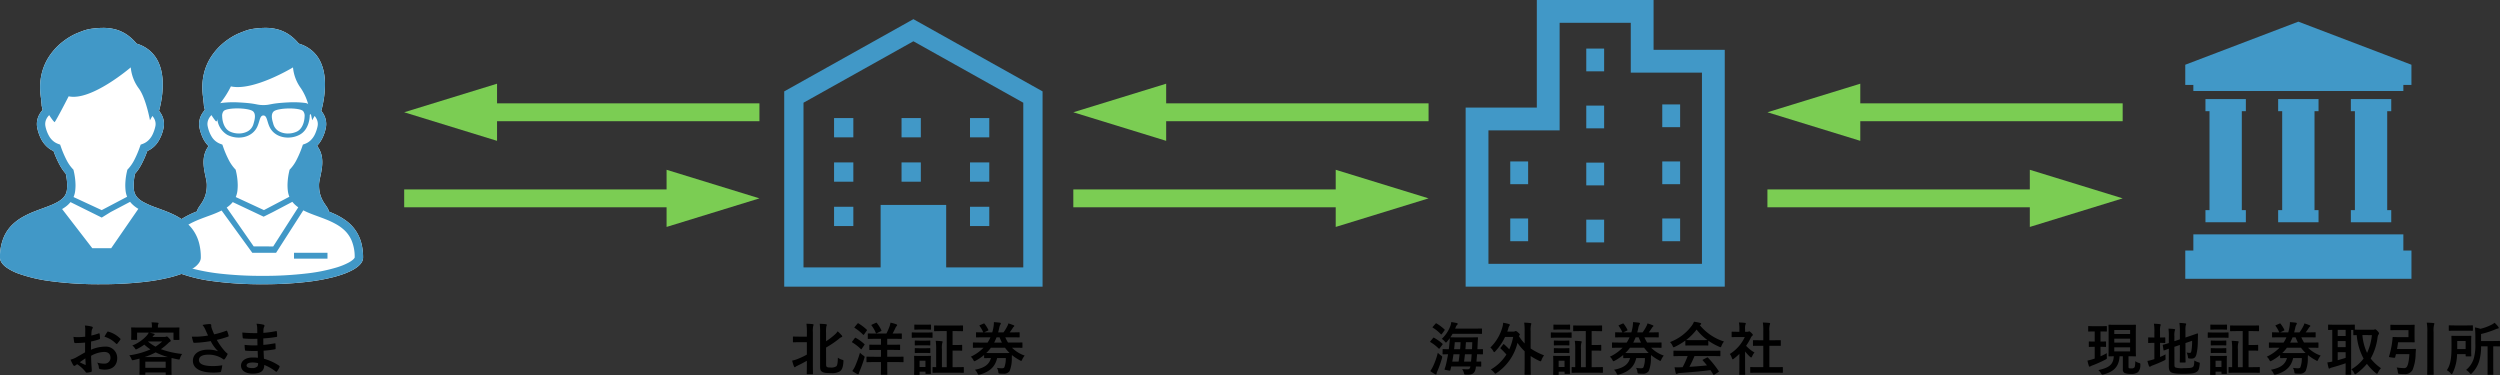 <svg xmlns="http://www.w3.org/2000/svg" width="700" height="105" viewBox="0 0 700 105">
  <rect x="0" y="0" width="700" height="105" fill="#333333" stroke="none"/>
  <g id="グループ化_24" data-name="グループ化 24" transform="translate(-1379.197 -1608.137)">
    <g id="グループ化_6" data-name="グループ化 6" transform="translate(1598.777 1613.499)">
      <g id="グループ化_5" data-name="グループ化 5">
        <path id="パス_38" data-name="パス 38" d="M1635.109,1613.5l-1.317.736-34.853,19.489v54.67h72.34v-54.67Zm30.771,69.5h-21.592v-17.487h-18.356v17.487h-21.594v-46.1l30.771-17.206,30.771,17.206Z" transform="translate(-1598.939 -1613.499)" fill="#4198c7"/>
        <rect id="長方形_4" data-name="長方形 4" width="5.399" height="5.399" transform="translate(13.958 40.115)" fill="#4198c7"/>
        <rect id="長方形_5" data-name="長方形 5" width="5.399" height="5.399" transform="translate(32.853 40.115)" fill="#4198c7"/>
        <rect id="長方形_6" data-name="長方形 6" width="5.399" height="5.399" transform="translate(52.021 40.115)" fill="#4198c7"/>
        <rect id="長方形_7" data-name="長方形 7" width="5.399" height="5.399" transform="translate(13.958 27.697)" fill="#4198c7"/>
        <rect id="長方形_8" data-name="長方形 8" width="5.399" height="5.399" transform="translate(32.853 27.697)" fill="#4198c7"/>
        <rect id="長方形_9" data-name="長方形 9" width="5.399" height="5.399" transform="translate(52.021 27.697)" fill="#4198c7"/>
        <rect id="長方形_10" data-name="長方形 10" width="5.399" height="5.399" transform="translate(13.958 52.533)" fill="#4198c7"/>
        <rect id="長方形_11" data-name="長方形 11" width="5.399" height="5.399" transform="translate(52.021 52.533)" fill="#4198c7"/>
      </g>
    </g>
    <g id="グループ化_7" data-name="グループ化 7" transform="translate(1789.576 1608.137)">
      <path id="パス_39" data-name="パス 39" d="M1842.5,1622.088v-13.951h-32.69v30.123h-19.929v50.134h72.549v-66.306Zm13.546,59.922h-59.781v-37.366h19.93v-30.123h19.921v13.952h19.93Z" transform="translate(-1789.879 -1608.137)" fill="#4198c7"/>
      <rect id="長方形_12" data-name="長方形 12" width="5.001" height="6.367" transform="translate(33.775 13.603)" fill="#4198c7"/>
      <rect id="長方形_13" data-name="長方形 13" width="5.001" height="6.367" transform="translate(33.775 29.57)" fill="#4198c7"/>
      <rect id="長方形_14" data-name="長方形 14" width="5.001" height="6.369" transform="translate(33.775 45.536)" fill="#4198c7"/>
      <rect id="長方形_15" data-name="長方形 15" width="5.001" height="6.368" transform="translate(33.775 61.503)" fill="#4198c7"/>
      <rect id="長方形_16" data-name="長方形 16" width="5.001" height="6.369" transform="translate(55.054 29.238)" fill="#4198c7"/>
      <rect id="長方形_17" data-name="長方形 17" width="5.001" height="6.367" transform="translate(55.054 45.206)" fill="#4198c7"/>
      <rect id="長方形_18" data-name="長方形 18" width="5.001" height="6.367" transform="translate(55.054 61.172)" fill="#4198c7"/>
      <rect id="長方形_19" data-name="長方形 19" width="5.002" height="6.367" transform="translate(12.494 45.206)" fill="#4198c7"/>
      <rect id="長方形_20" data-name="長方形 20" width="5.002" height="6.367" transform="translate(12.494 61.172)" fill="#4198c7"/>
    </g>
    <g id="グループ化_8" data-name="グループ化 8" transform="translate(1991.071 1614.2)">
      <path id="パス_40" data-name="パス 40" d="M2023.2,1614.2l-31.665,12.063v5.656h2.261v1.7H2052.6v-1.7h2.261v-5.656Z" transform="translate(-1991.534 -1614.2)" fill="#4198c7"/>
      <path id="パス_41" data-name="パス 41" d="M2052.6,1673.759H1993.8v4.526h-2.261v7.915h63.33v-7.915H2052.6Z" transform="translate(-1991.534 -1614.2)" fill="#4198c7"/>
      <path id="パス_42" data-name="パス 42" d="M2037.9,1666.974v3.393h11.309v-3.393h-1.132v-27.705h1.132v-3.393H2037.9v3.393h1.132v27.705Z" transform="translate(-1991.534 -1614.2)" fill="#4198c7"/>
      <path id="パス_43" data-name="パス 43" d="M2017.543,1666.974v3.393h11.309v-3.393h-1.129v-27.705h1.129v-3.393h-11.309v3.393h1.132v27.705Z" transform="translate(-1991.534 -1614.2)" fill="#4198c7"/>
      <path id="パス_44" data-name="パス 44" d="M1997.188,1666.974v3.393H2008.5v-3.393h-1.132v-27.705h1.132v-3.393h-11.309v3.393h1.132v27.705Z" transform="translate(-1991.534 -1614.2)" fill="#4198c7"/>
    </g>
    <g id="グループ化_9" data-name="グループ化 9" transform="translate(1398.941 1698.396)">
      <path id="パス_45" data-name="パス 45" d="M1403.022,1703.788c-.8.064-1.616.128-2.688.128-.272,0-.353-.1-.385-.336-.048-.3-.112-.833-.176-1.393a8.179,8.179,0,0,0,1.248.08c.673,0,1.362-.064,2.034-.128,0-.528.015-1.137.015-1.825a5.91,5.91,0,0,0-.111-1.3,9.059,9.059,0,0,1,1.9.288c.193.048.321.16.321.3a.58.58,0,0,1-.1.256,1.983,1.983,0,0,0-.225.624c-.048.416-.064.817-.08,1.329a15.688,15.688,0,0,0,2.049-.592c.145-.048.256-.017.272.144a8.047,8.047,0,0,1,.1,1.248c0,.16-.048.208-.208.256a16.144,16.144,0,0,1-2.289.608c-.015.769-.015,1.553-.032,2.322a10.09,10.09,0,0,1,3.937-.881,3.169,3.169,0,0,1,3.411,3.2c0,2.049-1.313,3.25-3.474,3.25a6.137,6.137,0,0,1-1.313-.145.429.429,0,0,1-.352-.48,2.8,2.8,0,0,0-.48-1.36,5.971,5.971,0,0,0,2,.288,1.589,1.589,0,0,0,1.73-1.649c0-1.04-.641-1.616-1.761-1.616a7.919,7.919,0,0,0-3.666,1.088c.017.672.032,1.217.065,1.921s.128,1.713.128,2.081c0,.224.032.464-.241.528a6.508,6.508,0,0,1-1.184.192c-.176.016-.241-.112-.384-.32a9.855,9.855,0,0,0-2.274-2.049,2.883,2.883,0,0,0-.511.352.4.4,0,0,1-.273.112.448.448,0,0,1-.352-.256c-.176-.288-.5-.96-.736-1.488a5.894,5.894,0,0,0,1.472-.561c.689-.384,1.441-.816,2.609-1.488Zm-1.488,5.506a16.283,16.283,0,0,0,1.5.72c.128.032.176.016.159-.128-.031-.416-.063-1.153-.095-1.68C1402.654,1708.51,1402.11,1708.878,1401.534,1709.294Zm7.652-8.4c.111-.177.159-.224.271-.193a7.608,7.608,0,0,1,3.394,1.953c.064.064.1.112.1.16a.411.411,0,0,1-.063.16c-.208.321-.624.817-.864,1.137-.049.064-.273.08-.321,0a7.39,7.39,0,0,0-3.249-1.969A9.7,9.7,0,0,1,1409.186,1700.891Z" transform="translate(-1398.941 -1698.122)"/>
      <path id="パス_46" data-name="パス 46" d="M1427.153,1699.578c1.489,0,2.017-.032,2.114-.032.16,0,.175.016.175.176,0,.1-.032.368-.032.768v.656c0,1.361.032,1.617.032,1.713,0,.161-.015.176-.175.176h-1.313c-.16,0-.177-.015-.177-.176v-1.873h-6.8c.448.08.9.209,1.3.321.144.047.224.1.224.192s-.08.16-.191.224a1.166,1.166,0,0,0-.3.32l-.128.16h3.394a1.014,1.014,0,0,0,.4-.064.687.687,0,0,1,.224-.064c.1,0,.24.064.64.5.384.432.449.544.449.7,0,.128-.048.208-.208.272a2.847,2.847,0,0,0-.561.465,16.746,16.746,0,0,1-1.969,1.616,24.423,24.423,0,0,0,5.954,1.345,3.867,3.867,0,0,0-.608,1.2c-.128.4-.128.4-.624.305q-.912-.168-1.729-.385c-.015.193-.032.545-.032,1.137v1.264c0,1.665.032,2.081.032,2.161,0,.16-.015.176-.175.176h-1.3c-.16,0-.176-.016-.176-.176v-.5h-5.7v.464c0,.176-.017.192-.177.192h-1.28c-.176,0-.193-.016-.193-.192,0-.08.033-.5.033-2.129v-1.088c0-.544-.016-.912-.016-1.136-.513.144-1.025.272-1.585.4-.5.113-.5.113-.672-.3a3.6,3.6,0,0,0-.608-1.009,22.509,22.509,0,0,0,5.922-1.665,15.293,15.293,0,0,1-1.712-1.328,15.1,15.1,0,0,1-1.953,1.184,1.326,1.326,0,0,1-.384.16c-.1,0-.145-.08-.257-.256a2.87,2.87,0,0,0-.768-.848,10.7,10.7,0,0,0,4.129-2.865,4.358,4.358,0,0,0,.481-.753h-3.266v1.873c0,.161-.016.176-.176.176h-1.312c-.16,0-.176-.015-.176-.176,0-.112.032-.352.032-1.713v-.528c0-.528-.032-.784-.032-.9,0-.16.016-.176.176-.176.095,0,.624.032,2.113.032h3.522v-.256a5,5,0,0,0-.113-1.2c.561.015,1.168.047,1.713.1.176.016.256.08.256.16a.757.757,0,0,1-.1.305,1.883,1.883,0,0,0-.08.656v.24Zm-.928,8.259a19.116,19.116,0,0,1-3.442-1.312,19.038,19.038,0,0,1-3.089,1.312Zm-6.338,3.01h5.7v-1.713h-5.7Zm.752-7.347a12.069,12.069,0,0,0,2.1,1.424,13.689,13.689,0,0,0,1.889-1.457h-3.953Z" transform="translate(-1398.941 -1698.122)"/>
      <path id="パス_47" data-name="パス 47" d="M1436.7,1700.154a5.338,5.338,0,0,0-.8-1.3,12.583,12.583,0,0,1,1.906-.255c.416,0,.544.111.544.336a2.1,2.1,0,0,0,.015.448,6.881,6.881,0,0,0,.256.8c.192.481.337.865.545,1.3a24.624,24.624,0,0,0,3.345-.993c.16-.08.208-.064.3.113a6.925,6.925,0,0,1,.4,1.232c.048.16-.017.24-.129.272a25.522,25.522,0,0,1-3.185.928,18.239,18.239,0,0,0,2.449,3.378,4.29,4.29,0,0,0,.417.352c.095.08.16.128.16.208a.507.507,0,0,1-.1.272,6.439,6.439,0,0,1-.624,1.041c-.128.175-.208.239-.32.239-.08,0-.128-.031-.256-.128a5.487,5.487,0,0,0-.656-.416,7.323,7.323,0,0,0-3.394-.816c-1.665,0-2.673.5-2.673,1.5,0,1.2,1.456,1.7,3.97,1.7a15.823,15.823,0,0,0,2.56-.224,9.6,9.6,0,0,1-.336,1.713c-.047.16-.112.192-.3.224a14.309,14.309,0,0,1-1.778.112c-3.777,0-5.81-1.2-5.81-3.313,0-1.825,1.569-3.106,4.21-3.106a8.14,8.14,0,0,1,2.849.433,10.332,10.332,0,0,1-2.065-2.833c-1.008.175-1.937.3-3.089.4-.432.033-1.169.081-1.568.081-.145,0-.208-.1-.257-.289a12.965,12.965,0,0,1-.368-1.44,19.926,19.926,0,0,0,2-.016,22,22,0,0,0,2.529-.3C1437.184,1701.227,1436.96,1700.762,1436.7,1700.154Z" transform="translate(-1398.941 -1698.122)"/>
      <path id="パス_48" data-name="パス 48" d="M1451.344,1706.125a28.359,28.359,0,0,1-3.3-.064c-.177,0-.24-.064-.257-.272a9.712,9.712,0,0,1-.1-1.361,22.54,22.54,0,0,0,3.6.128c-.016-.608-.016-1.233-.032-1.841a26.378,26.378,0,0,1-3.826-.08c-.176,0-.255-.064-.272-.224-.048-.4-.08-.784-.112-1.44a36.824,36.824,0,0,0,4.194.159c0-.592-.017-1.008-.032-1.552a4.62,4.62,0,0,0-.193-1.073,9.327,9.327,0,0,1,2.017.288.328.328,0,0,1,.177.481,2.018,2.018,0,0,0-.24.768c-.016.32-.016.544-.033,1.024a26.8,26.8,0,0,0,3.506-.48c.192-.048.256,0,.272.192a8.579,8.579,0,0,1,.08,1.169c0,.208-.048.24-.176.256a32.79,32.79,0,0,1-3.7.416c0,.64.015,1.233.015,1.809,1.217-.08,1.986-.24,3.138-.416.191-.048.24-.016.256.128.016.3.048.832.048,1.312,0,.16-.064.208-.24.224a28.991,28.991,0,0,1-3.137.385c.031.736.063,1.52.111,2.256a14.3,14.3,0,0,1,4.242,1.937c.16.144.16.192.113.384a4.877,4.877,0,0,1-.7,1.185.238.238,0,0,1-.209.128.245.245,0,0,1-.176-.08,12.71,12.71,0,0,0-3.186-1.825c-.015,1.729-1.055,2.433-3.249,2.433-2.081,0-3.265-.912-3.265-2.241,0-1.3,1.264-2.273,3.2-2.273.4,0,.784,0,1.536.064C1451.392,1707.325,1451.359,1706.669,1451.344,1706.125Zm-1.377,3.233c-1.168,0-1.729.336-1.729.848,0,.417.481.721,1.585.721a1.977,1.977,0,0,0,1.457-.481,1.534,1.534,0,0,0,.176-.9A6.915,6.915,0,0,0,1449.967,1709.358Z" transform="translate(-1398.941 -1698.122)"/>
    </g>
    <g id="グループ化_10" data-name="グループ化 10" transform="translate(1601.014 1698.331)">
      <path id="パス_49" data-name="パス 49" d="M1605.29,1700.938a17.269,17.269,0,0,0-.128-2.433c.624.016,1.2.049,1.744.113.16.016.256.095.256.175a.8.8,0,0,1-.1.321,6.77,6.77,0,0,0-.1,1.777v8.9c0,1.713.031,2.577.031,2.673,0,.16-.016.176-.176.176h-1.392c-.161,0-.176-.016-.176-.176,0-.112.032-.96.032-2.673v-.912c-.929.544-1.873,1.008-2.657,1.393a2.487,2.487,0,0,0-.481.271.381.381,0,0,1-.256.145c-.08,0-.144-.081-.208-.208a10.132,10.132,0,0,1-.512-1.649,7.749,7.749,0,0,0,1.377-.4,20.153,20.153,0,0,0,2.737-1.281v-3.473h-1.681c-1.457,0-1.937.032-2.033.032-.176,0-.191-.017-.191-.176v-1.265c0-.16.015-.176.191-.176.1,0,.576.032,2.033.032h1.681Zm5.378,8.708c0,.625.032.816.208.944s.4.177,1.057.177a2.468,2.468,0,0,0,1.6-.352c.288-.257.4-1.009.432-2.4a3.7,3.7,0,0,0,1.185.576c.4.113.4.113.368.545-.1,1.68-.464,2.3-.96,2.673a4.126,4.126,0,0,1-2.465.528c-1.553,0-2.129-.1-2.577-.4-.352-.24-.529-.5-.529-1.425V1701.1a20.612,20.612,0,0,0-.1-2.578c.608.017,1.152.048,1.68.113.192.015.3.079.3.223a.627.627,0,0,1-.112.321,7.957,7.957,0,0,0-.1,1.888v2.353a20.462,20.462,0,0,0,2.465-1.888,4.218,4.218,0,0,0,.785-.9,11.276,11.276,0,0,1,1.152,1.153.385.385,0,0,1,.127.3c0,.1-.111.144-.239.192a2.7,2.7,0,0,0-.769.528,26.773,26.773,0,0,1-3.521,2.369Z" transform="translate(-1601.176 -1698.057)"/>
      <path id="パス_50" data-name="パス 50" d="M1618.68,1702.555c.129-.16.176-.16.32-.08a12.843,12.843,0,0,1,2.354,1.7c.064.048.095.08.095.128s-.031.1-.095.192l-.721,1.056c-.048.08-.08.112-.128.112q-.048,0-.144-.1a13.213,13.213,0,0,0-2.338-1.808c-.08-.048-.111-.08-.111-.112a.345.345,0,0,1,.1-.192Zm.1,7.875a32.909,32.909,0,0,0,1.376-3.809,6.621,6.621,0,0,0,.946.8c.256.176.351.256.351.4a2.148,2.148,0,0,1-.095.368,38.286,38.286,0,0,1-1.313,3.634,4.011,4.011,0,0,0-.225.64.2.2,0,0,1-.207.192.6.6,0,0,1-.273-.08,13.168,13.168,0,0,1-1.344-.832A6.555,6.555,0,0,0,1618.776,1710.43Zm.657-11.941c.128-.144.16-.144.3-.079a13.92,13.92,0,0,1,2.289,1.744c.065.048.1.08.1.128s-.031.1-.1.192l-.736,1.041c-.111.16-.143.144-.271.048a13.869,13.869,0,0,0-2.322-1.873c-.08-.048-.112-.08-.112-.112,0-.048.032-.1.112-.192Zm4.9,10.757c-1.568,0-2.1.032-2.192.032-.16,0-.176-.016-.176-.176v-1.2c0-.16.016-.176.176-.176.1,0,.624.032,2.192.032h1.7v-1.921h-.992c-1.488,0-2,.033-2.1.033-.176,0-.176-.016-.176-.177v-1.152c0-.16,0-.176.176-.176.1,0,.609.032,2.1.032h.992v-1.665h-1.408c-1.488,0-2,.032-2.1.032-.175,0-.191-.016-.191-.176v-1.169c0-.175.016-.191.191-.191.1,0,.61.032,2.1.032h2.929a20.282,20.282,0,0,0,.9-2.065,7.72,7.72,0,0,0,.241-.993,11.3,11.3,0,0,1,1.631.465c.145.063.225.127.225.224,0,.128-.064.192-.16.3a1.358,1.358,0,0,0-.272.416c-.24.5-.512,1.057-.832,1.649h.223c1.553,0,2.082-.032,2.178-.032.16,0,.176.016.176.191v1.169c0,.16-.016.176-.176.176-.1,0-.625-.032-2.178-.032h-1.729v1.665h1.313c1.506,0,2-.032,2.113-.032.16,0,.176.016.176.176v1.152c0,.161-.016.177-.176.177-.111,0-.607-.033-2.113-.033h-1.313v1.921h2.178c1.584,0,2.129-.032,2.225-.032.144,0,.16.016.16.176v1.2c0,.16-.016.176-.16.176-.1,0-.641-.032-2.225-.032h-2.178v1.056c0,1.521.034,2.257.034,2.337,0,.16-.017.176-.177.176h-1.44c-.176,0-.193-.016-.193-.176,0-.1.032-.816.032-2.337v-1.056Zm.209-10.965c.207-.095.224-.112.352.049a9.616,9.616,0,0,1,1.232,1.984c.08.16.065.192-.128.289l-1.089.527c-.223.113-.256.1-.336-.064a8.81,8.81,0,0,0-1.168-2.048c-.112-.144-.095-.176.112-.272Z" transform="translate(-1601.176 -1698.057)"/>
      <path id="パス_51" data-name="パス 51" d="M1638.586,1700.971c1.217,0,1.617-.033,1.713-.033.16,0,.176.017.176.177v1.136c0,.176-.016.192-.176.192-.1,0-.5-.032-1.713-.032h-2.065c-1.216,0-1.617.032-1.712.032-.145,0-.161-.016-.161-.192v-1.136c0-.16.016-.177.161-.177.1,0,.5.033,1.712.033Zm1.393,9.091c0,1.857.031,2.209.031,2.3,0,.16-.016.176-.176.176h-1.168c-.16,0-.176-.016-.176-.176v-.432h-1.648v.736c0,.16-.017.176-.177.176H1635.5c-.176,0-.191-.016-.191-.176,0-.112.031-.48.031-2.417v-1.072c0-1.009-.031-1.393-.031-1.505,0-.16.015-.176.191-.176.1,0,.433.032,1.457.032h1.408c1.041,0,1.362-.032,1.473-.032.16,0,.176.016.176.176,0,.1-.031.5-.031,1.233Zm-1.569-11.284c1.04,0,1.344-.032,1.441-.032.175,0,.192.016.192.176v1.072c0,.16-.017.176-.192.176-.1,0-.4-.032-1.441-.032H1637c-1.041,0-1.361.032-1.457.032-.16,0-.176-.016-.176-.176v-1.072c0-.16.016-.176.176-.176.1,0,.416.032,1.457.032Zm-.1,4.466c.976,0,1.249-.033,1.344-.033.176,0,.193.017.193.177v1.024c0,.16-.017.176-.193.176-.095,0-.368-.032-1.344-.032h-1.281c-.976,0-1.264.032-1.36.032-.16,0-.177-.016-.177-.176v-1.024c0-.16.017-.177.177-.177.1,0,.384.033,1.36.033Zm0,2.128c.976,0,1.249-.032,1.344-.032.176,0,.193.016.193.176v1.041c0,.144-.017.16-.193.16-.095,0-.368-.032-1.344-.032h-1.281c-.976,0-1.264.032-1.36.032-.16,0-.177-.016-.177-.16v-1.041c0-.16.017-.176.177-.176.1,0,.384.032,1.36.032Zm-1.472,3.49v1.761h1.648v-1.761Zm6.273-8.292c-1.439,0-1.952.033-2.032.033-.16,0-.177-.017-.177-.177v-1.264c0-.16.017-.176.177-.176.08,0,.593.032,2.032.032h3.666c1.441,0,1.953-.032,2.049-.032.16,0,.176.016.176.176v1.264c0,.16-.016.177-.176.177-.1,0-.608-.033-2.049-.033h-.7v3.89h1.265c.9,0,1.152-.032,1.248-.032.16,0,.176.016.176.176v1.28c0,.16-.016.177-.176.177-.1,0-.352-.033-1.248-.033h-1.265v4.642h.864c1.5,0,2.034-.032,2.129-.032.145,0,.16.016.16.176v1.265c0,.16-.015.176-.16.176-.095,0-.625-.032-2.129-.032h-4.177c-1.521,0-2.018.032-2.114.032-.16,0-.175-.016-.175-.176v-1.265c0-.16.015-.176.175-.176.065,0,.289.016.832.032v-4.962a14.6,14.6,0,0,0-.127-2.416c.608.016,1.1.047,1.68.111.16.016.257.08.257.16a.738.738,0,0,1-.1.337,6.015,6.015,0,0,0-.095,1.776v4.994h1.344v-10.1Z" transform="translate(-1601.176 -1698.057)"/>
      <path id="パス_52" data-name="パス 52" d="M1654.905,1707.261a13.769,13.769,0,0,1-2.337,1.585,1.021,1.021,0,0,1-.368.16c-.112,0-.176-.112-.319-.368a2.8,2.8,0,0,0-.7-.9,12.011,12.011,0,0,0,3.57-2.513h-.753c-1.456,0-1.952.032-2.049.032-.16,0-.176-.016-.176-.192v-1.12c0-.177.016-.192.176-.192.1,0,.593.032,2.049.032h1.889a9.339,9.339,0,0,0,.8-1.473H1655c-1.553,0-2.081.032-2.178.032-.16,0-.176-.016-.176-.176v-1.088c0-.161.016-.177.176-.177.08,0,.61.032,1.889.032a.3.3,0,0,1-.08-.111,9.325,9.325,0,0,0-.96-1.665c-.112-.16-.08-.192.112-.272l.961-.416c.176-.08.207-.064.3.064a9.368,9.368,0,0,1,1.04,1.648c.08.176.032.176-.16.272l-1.025.48h2.289c.113-.384.208-.768.288-1.184a8.353,8.353,0,0,0,.176-1.7c.641.048,1.169.1,1.665.16.177.033.273.113.273.224a.619.619,0,0,1-.129.321,2.874,2.874,0,0,0-.32.944c-.1.432-.192.832-.3,1.232h1.488a11.468,11.468,0,0,0,1.057-1.7,2.993,2.993,0,0,0,.319-.817,14.686,14.686,0,0,1,1.425.5c.16.064.24.112.24.208a.335.335,0,0,1-.144.224c-.128.08-.192.176-.432.56a11.92,11.92,0,0,1-.736,1.024h.448c1.552,0,2.064-.032,2.161-.032.176,0,.191.016.191.177v1.088c0,.16-.015.176-.191.176-.1,0-.609-.032-2.161-.032h-1.665a10.711,10.711,0,0,0,.768,1.473h1.792c1.473,0,1.969-.032,2.066-.032.16,0,.176.015.176.192v1.12c0,.176-.016.192-.176.192-.1,0-.593-.032-2.066-.032h-.687a9.318,9.318,0,0,0,3.553,2.209,4.679,4.679,0,0,0-.688,1.1c-.129.271-.176.384-.288.384a1.015,1.015,0,0,1-.384-.176,13.56,13.56,0,0,1-2.209-1.457c-.016.32-.033.624-.033.832a9.366,9.366,0,0,1-.607,3.634,1.851,1.851,0,0,1-1.681.752c-.353,0-.656-.016-.96-.032-.449-.032-.465-.032-.545-.544a2.928,2.928,0,0,0-.368-1.057,9.451,9.451,0,0,0,1.36.113c.353,0,.576-.033.721-.288a7.052,7.052,0,0,0,.4-2.578h-2.433c-.512,2.354-2,3.826-4.8,4.61a1.266,1.266,0,0,1-.353.064c-.16,0-.223-.112-.367-.432a3.318,3.318,0,0,0-.7-.96c2.754-.529,4-1.505,4.5-3.282-1.2.017-1.648.032-1.744.032-.16,0-.177-.015-.177-.176Zm5.618-.544c.737,0,1.217,0,1.522-.016a11.039,11.039,0,0,1-1.281-1.473h-3.953a10.429,10.429,0,0,1-1.3,1.473c.32.016.8.016,1.585.016Zm-2.128-4.4c-.207.512-.432,1.008-.672,1.473h2.176a13.966,13.966,0,0,1-.656-1.473Z" transform="translate(-1601.176 -1698.057)"/>
    </g>
    <g id="グループ化_11" data-name="グループ化 11" transform="translate(1779.638 1698.219)">
      <path id="パス_53" data-name="パス 53" d="M1780.746,1702.523c.112-.144.177-.16.32-.08a14.347,14.347,0,0,1,2.306,1.633c.1.112.1.16,0,.32l-.736.96c-.08.112-.129.16-.177.16s-.08-.032-.144-.079a11.617,11.617,0,0,0-2.256-1.761c-.08-.049-.113-.08-.113-.129s.033-.095.1-.175Zm-.031,8a19.36,19.36,0,0,0,1.376-3.889,6.39,6.39,0,0,0,.881.752c.383.256.4.288.288.768a30.684,30.684,0,0,1-1.3,3.666,1.7,1.7,0,0,0-.208.64c0,.112-.065.256-.16.256a.726.726,0,0,1-.352-.128,9.827,9.827,0,0,1-1.249-.832A8.778,8.778,0,0,0,1780.715,1710.526Zm.72-12.005c.128-.16.176-.16.32-.08a12.983,12.983,0,0,1,2.193,1.649c.112.1.128.144-.016.336l-.7.945c-.128.16-.161.176-.3.064a10.858,10.858,0,0,0-2.209-1.809c-.145-.08-.145-.112,0-.288Zm2,7.268c0-.161.015-.177.175-.177.08,0,.5.033,1.553.033.1-.673.16-1.345.225-2.018.032-.335.048-.688.048-1.072-.241.336-.5.656-.752.961-.145.175-.241.255-.321.255-.1,0-.176-.095-.32-.271a3.58,3.58,0,0,0-.832-.753,9.613,9.613,0,0,0,2.352-3.489,4.239,4.239,0,0,0,.289-1.216c.592.08,1.168.191,1.52.271.208.048.288.128.288.241a.383.383,0,0,1-.143.272,1.232,1.232,0,0,0-.369.544,4.624,4.624,0,0,1-.208.5h5.25c1.473,0,2-.016,2.1-.016.16,0,.176,0,.176.16v1.153c0,.176-.016.191-.176.191-.1,0-.624-.031-2.1-.031h-5.955c-.191.336-.4.656-.624.976.113,0,.593.032,2.017.032h3.506c1.425,0,1.921-.032,2.016-.032.161,0,.193.032.193.192-.032.448-.065.945-.08,1.361l-.08,1.793c.928,0,1.3-.033,1.36-.033.176,0,.192.016.192.177v1.12c0,.16-.016.176-.192.176-.064,0-.464-.016-1.456-.032-.049.7-.112,1.392-.177,2.065.753,0,1.072-.032,1.152-.032.177,0,.193.016.193.176v1.072c0,.16-.016.176-.193.176-.08,0-.431-.016-1.3-.031l-.033.352c-.175,1.312-.752,1.936-2.113,1.936-.464,0-.656,0-.848-.016-.255-.016-.255-.032-.384-.512a3.823,3.823,0,0,0-.48-1.04c.464.048,1.12.064,1.5.064s.736-.128.8-.784h-5.362c-.065.3-.128.592-.208.9-.033.176-.048.256-.241.256a3.949,3.949,0,0,1-.624-.1c-.832-.144-.848-.144-.752-.416a9.4,9.4,0,0,0,.384-1.265c.208-.9.4-1.841.561-2.8-.913.016-1.3.032-1.362.032-.16,0-.175-.016-.175-.176Zm4.481,3.329c.112-.688.192-1.377.272-2.065h-1.712q-.144,1.008-.336,2.065Zm-1.072-5.427c-.048.657-.112,1.3-.192,1.954h1.681c.063-.641.1-1.3.128-1.954Zm2.849,3.362c-.08.688-.16,1.377-.256,2.065h1.953c.08-.657.128-1.345.176-2.065Zm.272-3.362-.144,1.954h1.841c.032-.673.064-1.345.08-1.954Z" transform="translate(-1779.946 -1697.945)"/>
      <path id="パス_54" data-name="パス 54" d="M1800.38,1704.316c.063-.08.1-.112.143-.112s.1.032.161.1a14.188,14.188,0,0,1,1.408,1.376,15.512,15.512,0,0,0,1.1-3.473h-2.272a15.623,15.623,0,0,1-2.722,4.018c-.143.16-.239.24-.319.24s-.16-.1-.273-.32a3.4,3.4,0,0,0-.8-.977,12.691,12.691,0,0,0,3.362-5.666,4.926,4.926,0,0,0,.208-1.265,12.554,12.554,0,0,1,1.632.352c.16.049.24.128.24.225a.362.362,0,0,1-.111.272,2.173,2.173,0,0,0-.321.816c-.1.288-.176.56-.272.816h1.648a.858.858,0,0,0,.481-.1.4.4,0,0,1,.224-.064c.112,0,.288.049.7.432.384.337.464.465.464.561s-.064.16-.16.272l-.1.16a11.7,11.7,0,0,0,1.6,2.049v-3.394a14.822,14.822,0,0,0-.128-2.433,15.467,15.467,0,0,1,1.761.129c.143.015.24.064.24.159a1.081,1.081,0,0,1-.08.321,6.342,6.342,0,0,0-.112,1.776v4.851a18.4,18.4,0,0,0,3.761,1.92,4.974,4.974,0,0,0-.7,1.265c-.111.288-.159.4-.288.4a1.108,1.108,0,0,1-.368-.128,18.011,18.011,0,0,1-2.4-1.345v2.305c0,1.793.032,2.7.032,2.785,0,.16-.017.176-.177.176h-1.392c-.161,0-.176-.016-.176-.176,0-.1.032-.992.032-2.785v-3.633a13.3,13.3,0,0,1-2-2.369,14.282,14.282,0,0,1-5.81,8.419c-.192.144-.3.224-.384.224-.1,0-.176-.112-.353-.32a3.906,3.906,0,0,0-.928-.848,12.63,12.63,0,0,0,4.37-4.194,17.558,17.558,0,0,0-1.584-1.633c-.065-.063-.1-.1-.1-.144a.349.349,0,0,1,.1-.192Z" transform="translate(-1779.946 -1697.945)"/>
      <path id="パス_55" data-name="パス 55" d="M1817.676,1700.971c1.217,0,1.617-.033,1.713-.033.16,0,.175.017.175.177v1.136c0,.176-.015.192-.175.192-.1,0-.5-.032-1.713-.032h-2.065c-1.216,0-1.617.032-1.713.032-.144,0-.16-.016-.16-.192v-1.136c0-.16.016-.177.16-.177.1,0,.5.033,1.713.033Zm1.392,9.091c0,1.857.033,2.209.033,2.3,0,.16-.016.176-.176.176h-1.169c-.16,0-.176-.016-.176-.176v-.432h-1.648v.736c0,.16-.017.176-.177.176h-1.168c-.176,0-.192-.016-.192-.176,0-.112.032-.48.032-2.417v-1.072c0-1.009-.032-1.393-.032-1.505,0-.16.016-.176.192-.176.1,0,.432.032,1.456.032h1.409c1.04,0,1.361-.032,1.473-.032.16,0,.176.016.176.176,0,.1-.033.5-.033,1.233Zm-1.568-11.284c1.04,0,1.345-.032,1.44-.032.176,0,.193.016.193.176v1.072c0,.16-.017.176-.193.176-.095,0-.4-.032-1.44-.032h-1.408c-1.041,0-1.362.032-1.457.032-.16,0-.176-.016-.176-.176v-1.072c0-.16.016-.176.176-.176.095,0,.416.032,1.457.032Zm-.1,4.466c.976,0,1.248-.033,1.344-.033.177,0,.192.017.192.177v1.024c0,.16-.015.176-.192.176-.1,0-.368-.032-1.344-.032h-1.281c-.977,0-1.265.032-1.36.032-.16,0-.176-.016-.176-.176v-1.024c0-.16.016-.177.176-.177.1,0,.383.033,1.36.033Zm0,2.128c.976,0,1.248-.032,1.344-.032.177,0,.192.016.192.176v1.041c0,.144-.015.16-.192.16-.1,0-.368-.032-1.344-.032h-1.281c-.977,0-1.265.032-1.36.032-.16,0-.176-.016-.176-.16v-1.041c0-.16.016-.176.176-.176.1,0,.383.032,1.36.032Zm-1.472,3.49v1.761h1.648v-1.761Zm6.274-8.292c-1.44,0-1.953.033-2.033.033-.16,0-.176-.017-.176-.177v-1.264c0-.16.016-.176.176-.176.08,0,.593.032,2.033.032h3.665c1.441,0,1.953-.032,2.049-.032.16,0,.176.016.176.176v1.264c0,.16-.016.177-.176.177-.1,0-.608-.033-2.049-.033h-.7v3.89h1.265c.9,0,1.152-.032,1.248-.032.16,0,.176.016.176.176v1.28c0,.16-.016.177-.176.177-.1,0-.352-.033-1.248-.033h-1.265v4.642h.864c1.505,0,2.033-.032,2.129-.032.145,0,.16.016.16.176v1.265c0,.16-.015.176-.16.176-.1,0-.624-.032-2.129-.032h-4.177c-1.521,0-2.017.032-2.113.032-.16,0-.177-.016-.177-.176v-1.265c0-.16.017-.176.177-.176.064,0,.288.016.832.032v-4.962a14.473,14.473,0,0,0-.128-2.416c.609.016,1.105.047,1.681.111.16.016.256.08.256.16a.751.751,0,0,1-.1.337,5.89,5.89,0,0,0-.1,1.776v4.994h1.345v-10.1Z" transform="translate(-1779.946 -1697.945)"/>
      <path id="パス_56" data-name="パス 56" d="M1833.995,1707.261a13.769,13.769,0,0,1-2.337,1.585,1.027,1.027,0,0,1-.368.16c-.111,0-.176-.112-.319-.368a2.8,2.8,0,0,0-.7-.9,12,12,0,0,0,3.57-2.513h-.753c-1.456,0-1.952.032-2.049.032-.16,0-.176-.016-.176-.192v-1.12c0-.177.016-.192.176-.192.1,0,.593.032,2.049.032h1.889a9.348,9.348,0,0,0,.8-1.473h-1.68c-1.553,0-2.081.032-2.177.032-.16,0-.177-.016-.177-.176v-1.088c0-.161.017-.177.177-.177.08,0,.608.032,1.889.032a.276.276,0,0,1-.08-.111,9.381,9.381,0,0,0-.961-1.665c-.112-.16-.08-.192.112-.272l.961-.416c.176-.08.208-.064.3.064a9.376,9.376,0,0,1,1.04,1.648c.08.176.032.176-.16.272l-1.025.48h2.289c.112-.384.208-.768.288-1.184a8.359,8.359,0,0,0,.177-1.7c.64.048,1.168.1,1.664.16.177.033.273.113.273.224a.626.626,0,0,1-.128.321,2.845,2.845,0,0,0-.321.944c-.1.432-.192.832-.3,1.232h1.488a11.457,11.457,0,0,0,1.057-1.7,3.025,3.025,0,0,0,.319-.817,14.675,14.675,0,0,1,1.425.5c.16.064.24.112.24.208a.331.331,0,0,1-.144.224c-.129.08-.192.176-.432.56a11.926,11.926,0,0,1-.737,1.024h.449c1.552,0,2.064-.032,2.161-.032.176,0,.191.016.191.177v1.088c0,.16-.015.176-.191.176-.1,0-.609-.032-2.161-.032h-1.665a10.711,10.711,0,0,0,.768,1.473h1.793c1.473,0,1.969-.032,2.065-.032.16,0,.176.015.176.192v1.12c0,.176-.016.192-.176.192-.1,0-.592-.032-2.065-.032h-.688a9.326,9.326,0,0,0,3.553,2.209,4.715,4.715,0,0,0-.688,1.1c-.128.271-.176.384-.288.384a1.008,1.008,0,0,1-.384-.176,13.565,13.565,0,0,1-2.209-1.457c-.017.32-.032.624-.032.832a9.335,9.335,0,0,1-.609,3.634,1.848,1.848,0,0,1-1.68.752c-.353,0-.657-.016-.96-.032-.448-.032-.465-.032-.545-.544a2.931,2.931,0,0,0-.368-1.057,9.461,9.461,0,0,0,1.361.113c.352,0,.576-.033.72-.288a7.05,7.05,0,0,0,.4-2.578h-2.432c-.513,2.354-2,3.826-4.8,4.61a1.26,1.26,0,0,1-.352.064c-.16,0-.224-.112-.368-.432a3.352,3.352,0,0,0-.7-.96c2.753-.529,4-1.505,4.5-3.282-1.2.017-1.648.032-1.744.032-.16,0-.177-.015-.177-.176Zm5.619-.544c.737,0,1.216,0,1.521-.016a11.056,11.056,0,0,1-1.281-1.473H1835.9a10.3,10.3,0,0,1-1.3,1.473c.32.016.8.016,1.584.016Zm-2.129-4.4c-.208.512-.432,1.008-.672,1.473h2.176a13.769,13.769,0,0,1-.656-1.473Z" transform="translate(-1779.946 -1697.945)"/>
      <path id="パス_57" data-name="パス 57" d="M1851.4,1703.228a18.729,18.729,0,0,1-2.9,1.728,1.055,1.055,0,0,1-.384.144c-.112,0-.16-.112-.288-.4a3.725,3.725,0,0,0-.721-1.056,13.374,13.374,0,0,0,6.147-4.658,4.8,4.8,0,0,0,.56-1.041,12.315,12.315,0,0,1,1.729.336c.192.049.288.113.288.224a.264.264,0,0,1-.16.257,1.308,1.308,0,0,0-.224.144,14.412,14.412,0,0,0,6.771,4.577,4.751,4.751,0,0,0-.689,1.2c-.112.288-.16.4-.272.4a1.1,1.1,0,0,1-.368-.128,17.618,17.618,0,0,1-3.057-1.7v1.185c0,.16-.017.176-.176.176-.1,0-.528-.032-1.809-.032h-2.465c-1.281,0-1.713.032-1.809.032-.16,0-.176-.016-.176-.176Zm-1.024,4.337c-1.505,0-2.017.032-2.113.032-.176,0-.192-.016-.192-.176v-1.2c0-.16.016-.177.192-.177.1,0,.608.033,2.113.033h8.531c1.505,0,2.017-.033,2.113-.033.176,0,.192.017.192.177v1.2c0,.16-.016.176-.192.176-.1,0-.608-.032-2.113-.032h-4.946a29.872,29.872,0,0,1-1.424,3.009c1.664-.095,3.409-.24,4.93-.4-.368-.448-.737-.9-1.169-1.361-.112-.127-.1-.191.1-.288l1.025-.527c.176-.1.223-.081.336.031a28.253,28.253,0,0,1,2.977,3.714c.08.128.08.192-.08.3l-1.1.72c-.1.064-.145.1-.193.1s-.08-.032-.128-.112c-.272-.448-.543-.864-.8-1.248-2.658.336-5.922.608-8.644.816a1.42,1.42,0,0,0-.576.144.4.4,0,0,1-.272.1c-.112,0-.192-.08-.224-.224-.144-.528-.24-1.088-.336-1.648a13.024,13.024,0,0,0,1.745,0c.159,0,.336-.017.512-.017a25.765,25.765,0,0,0,1.408-3.105Zm5.474-4.465c1.073,0,1.552-.017,1.729-.033a14.539,14.539,0,0,1-3.025-2.929,14.943,14.943,0,0,1-2.93,2.929c.144.016.593.033,1.761.033Z" transform="translate(-1779.946 -1697.945)"/>
      <path id="パス_58" data-name="パス 58" d="M1866.539,1706.941a16.891,16.891,0,0,1-1.52,1.329c-.161.127-.256.208-.336.208-.1,0-.161-.128-.256-.369a4.418,4.418,0,0,0-.561-1.136,11.054,11.054,0,0,0,4.178-4.738h-1.809c-1.216,0-1.6.032-1.7.032-.16,0-.176-.016-.176-.176v-1.185c0-.159.016-.176.176-.176.1,0,.481.032,1.7.032h.3v-.656a9.883,9.883,0,0,0-.128-1.953c.609.016,1.089.048,1.665.113.16.015.256.095.256.159a.757.757,0,0,1-.1.337,3.4,3.4,0,0,0-.1,1.28v.72h.673a.528.528,0,0,0,.3-.064.5.5,0,0,1,.176-.064c.1,0,.257.1.593.417.3.3.431.464.431.576a.309.309,0,0,1-.16.256,1.655,1.655,0,0,0-.368.464,16.126,16.126,0,0,1-1.36,2.337,9.165,9.165,0,0,0,2.353,1.873,3.814,3.814,0,0,0-.64,1.04c-.113.24-.193.352-.3.352-.08,0-.177-.064-.32-.192a11.884,11.884,0,0,1-1.377-1.488v4.5c0,1.184.032,1.808.032,1.888,0,.16-.016.176-.193.176h-1.28c-.176,0-.192-.016-.192-.176,0-.1.032-.7.032-1.888Zm5.347,5.282c-1.521,0-2.049.032-2.146.032-.16,0-.176-.016-.176-.176v-1.265c0-.16.016-.176.176-.176.1,0,.625.032,2.146.032h1.343v-5.986h-.719c-1.425,0-1.921.016-2.017.016-.144,0-.16,0-.16-.16v-1.265c0-.16.016-.16.16-.16.1,0,.592.016,2.017.016h.719v-2.545a14.523,14.523,0,0,0-.127-2.417c.608.017,1.216.048,1.777.112.143.016.256.08.256.16a.655.655,0,0,1-.08.337,5.222,5.222,0,0,0-.128,1.76v2.593h1.008c1.424,0,1.92-.016,2.017-.016.16,0,.176,0,.176.16v1.265c0,.16-.016.16-.176.16-.1,0-.593-.016-2.017-.016h-1.008v5.986h1.456c1.521,0,2.033-.032,2.129-.032.176,0,.192.016.192.176v1.265c0,.16-.016.176-.192.176-.1,0-.608-.032-2.129-.032Z" transform="translate(-1779.946 -1697.945)"/>
    </g>
    <g id="グループ化_12" data-name="グループ化 12" transform="translate(1963.687 1698.331)">
      <path id="パス_59" data-name="パス 59" d="M1967.8,1700.667v2.833c.96,0,1.28-.033,1.376-.033.16,0,.177.016.177.177v1.184c0,.16-.017.176-.177.176-.1,0-.416-.032-1.376-.032v2.657c.608-.272,1.216-.56,1.776-.88a7.9,7.9,0,0,0,0,1.056c.032.512.032.512-.384.737a31.789,31.789,0,0,1-3.681,1.648,3.106,3.106,0,0,0-.5.225.4.4,0,0,1-.256.111c-.08,0-.16-.047-.209-.192a14.174,14.174,0,0,1-.4-1.5,14.642,14.642,0,0,0,1.5-.4c.177-.049.353-.113.529-.177v-3.281c-1.04,0-1.376.032-1.473.032-.16,0-.176-.016-.176-.176v-1.184c0-.161.016-.177.176-.177.1,0,.433.033,1.473.033v-2.833h-.1c-1.12,0-1.473.031-1.568.031-.145,0-.161-.015-.161-.192v-1.168c0-.16.016-.176.161-.176.095,0,.448.032,1.568.032h1.776c1.121,0,1.457-.032,1.553-.032.16,0,.176.016.176.176v1.168c0,.177-.016.192-.176.192-.1,0-.432-.031-1.553-.031Zm7.843,9.8c0,.32.016.433.175.5a1.772,1.772,0,0,0,.577.048,1.212,1.212,0,0,0,.833-.192c.223-.191.271-.7.32-1.84a3.112,3.112,0,0,0,1.04.512c.368.112.4.16.368.56a2.856,2.856,0,0,1-.656,2.017,3.012,3.012,0,0,1-1.985.48,4.48,4.48,0,0,1-1.76-.24,1.054,1.054,0,0,1-.5-1.056v-3.634h-.912c-.176,2.9-1.584,4.29-4.434,5.074a1.622,1.622,0,0,1-.353.08c-.16,0-.223-.08-.416-.384a3.588,3.588,0,0,0-.736-.9c2.753-.64,4.178-1.345,4.322-3.874-.9.016-1.232.032-1.312.032-.16,0-.177-.016-.177-.176,0-.112.032-.688.032-1.953v-4.594c0-1.264-.032-1.856-.032-1.952,0-.177.017-.192.177-.192.1,0,.576.032,2,.032h3.329c1.425,0,1.889-.032,2-.032.16,0,.176.015.176.192,0,.1-.033.688-.033,1.952v4.594c0,1.265.033,1.857.033,1.953,0,.16-.016.176-.176.176-.112,0-.576-.032-1.905-.032Zm-3.986-10.212v1.121h4.434v-1.121Zm4.434,3.538v-1.1h-4.434v1.1Zm0,1.328h-4.434v1.136h4.434Z" transform="translate(-1964.15 -1698.057)"/>
      <path id="パス_60" data-name="パス 60" d="M1984.472,1707.821a16.874,16.874,0,0,0,1.551-.736,6.86,6.86,0,0,0-.015.992c.032.528.032.512-.416.736-.992.5-2.129.961-3.186,1.361a2.272,2.272,0,0,0-.528.256.418.418,0,0,1-.272.112c-.1,0-.176-.048-.24-.192a14.066,14.066,0,0,1-.432-1.424,11.416,11.416,0,0,0,1.585-.4l.368-.111v-4.546h-.128c-1.041,0-1.361.032-1.457.032-.16,0-.16-.016-.16-.176v-1.217c0-.16,0-.176.16-.176.1,0,.416.032,1.457.032h.128v-1.505a13.576,13.576,0,0,0-.128-2.353c.624.016,1.12.049,1.648.113.16.016.256.095.256.192a.9.9,0,0,1-.1.32,5.388,5.388,0,0,0-.095,1.52v1.713c.912,0,1.216-.032,1.312-.032.144,0,.16.016.16.176v1.217c0,.16-.016.176-.16.176-.1,0-.4-.032-1.312-.032Zm4.033,2.225c0,.416.08.608.3.721a6.308,6.308,0,0,0,2.305.175c1.729,0,2.257-.08,2.577-.336.256-.224.336-.544.384-1.808a4.56,4.56,0,0,0,1.153.512c.4.112.4.112.352.528-.144,1.392-.337,1.825-.864,2.161-.545.368-1.313.528-3.794.528-2.177,0-2.978-.192-3.377-.448-.385-.24-.608-.72-.608-1.585V1705.5c-.817.289-1.153.433-1.281.464-.16.049-.177.033-.209-.128l-.208-1.248c-.031-.16-.015-.16.128-.208.129-.032.545-.128,1.57-.464v-1.761a16.308,16.308,0,0,0-.1-2.273c.545.016,1.056.048,1.537.1.224.032.32.1.32.176a.719.719,0,0,1-.1.336,4.847,4.847,0,0,0-.1,1.521v1.377l1.537-.513v-2.321a16.441,16.441,0,0,0-.129-2.273,12.743,12.743,0,0,1,1.633.129c.16.015.257.079.257.175a.906.906,0,0,1-.1.321,5.008,5.008,0,0,0-.1,1.44v2.017l1.233-.416c1.505-.5,1.984-.7,2.1-.72s.176.032.176.16l-.048,2.049a15.723,15.723,0,0,1-.383,3.617c-.241.928-.689,1.217-1.377,1.217a3.664,3.664,0,0,1-.592-.033c-.353-.031-.353-.031-.433-.528a3.991,3.991,0,0,0-.336-1.152,3.744,3.744,0,0,0,.849.112c.271,0,.384-.08.479-.592a15.158,15.158,0,0,0,.193-2.8l-1.857.641v2.785c0,1.6.033,2.385.033,2.481,0,.16-.017.176-.177.176h-1.28c-.161,0-.176-.016-.176-.176,0-.112.032-.881.032-2.481v-2.257l-1.537.528Z" transform="translate(-1964.15 -1698.057)"/>
      <path id="パス_61" data-name="パス 61" d="M2001.768,1700.971c1.216,0,1.617-.033,1.712-.033.161,0,.176.017.176.177v1.136c0,.176-.015.192-.176.192-.095,0-.5-.032-1.712-.032H1999.7c-1.217,0-1.617.032-1.713.032-.143,0-.16-.016-.16-.192v-1.136c0-.16.017-.177.16-.177.1,0,.5.033,1.713.033Zm1.392,9.091c0,1.857.032,2.209.032,2.3,0,.16-.015.176-.175.176h-1.169c-.16,0-.176-.016-.176-.176v-.432h-1.649v.736c0,.16-.016.176-.176.176h-1.168c-.176,0-.193-.016-.193-.176,0-.112.033-.48.033-2.417v-1.072c0-1.009-.033-1.393-.033-1.505,0-.16.017-.176.193-.176.1,0,.431.032,1.456.032h1.409c1.04,0,1.36-.032,1.473-.032.16,0,.175.016.175.176,0,.1-.032.5-.032,1.233Zm-1.568-11.284c1.04,0,1.345-.032,1.44-.032.176,0,.193.016.193.176v1.072c0,.16-.017.176-.193.176-.095,0-.4-.032-1.44-.032h-1.408c-1.041,0-1.362.032-1.457.032-.161,0-.176-.016-.176-.176v-1.072c0-.16.015-.176.176-.176.095,0,.416.032,1.457.032Zm-.1,4.466c.976,0,1.248-.033,1.344-.033.177,0,.192.017.192.177v1.024c0,.16-.015.176-.192.176-.1,0-.368-.032-1.344-.032h-1.281c-.977,0-1.265.032-1.361.032-.16,0-.175-.016-.175-.176v-1.024c0-.16.015-.177.175-.177.1,0,.384.033,1.361.033Zm0,2.128c.976,0,1.248-.032,1.344-.032.177,0,.192.016.192.176v1.041c0,.144-.015.16-.192.16-.1,0-.368-.032-1.344-.032h-1.281c-.977,0-1.265.032-1.361.032-.16,0-.175-.016-.175-.16v-1.041c0-.16.015-.176.175-.176.1,0,.384.032,1.361.032Zm-1.473,3.49v1.761h1.649v-1.761Zm6.275-8.292c-1.441,0-1.953.033-2.033.033-.161,0-.176-.017-.176-.177v-1.264c0-.16.015-.176.176-.176.08,0,.592.032,2.033.032h3.665c1.44,0,1.953-.032,2.049-.032.16,0,.176.016.176.176v1.264c0,.16-.016.177-.176.177-.1,0-.609-.033-2.049-.033h-.7v3.89h1.264c.9,0,1.153-.032,1.248-.032.161,0,.177.016.177.176v1.28c0,.16-.016.177-.177.177-.095,0-.351-.033-1.248-.033h-1.264v4.642h.864c1.505,0,2.033-.032,2.129-.032.144,0,.16.016.16.176v1.265c0,.16-.016.176-.16.176-.1,0-.624-.032-2.129-.032h-4.178c-1.52,0-2.016.032-2.112.032-.16,0-.177-.016-.177-.176v-1.265c0-.16.017-.176.177-.176.063,0,.288.016.832.032v-4.962a14.579,14.579,0,0,0-.128-2.416c.609.016,1.1.047,1.681.111.16.016.256.08.256.16a.751.751,0,0,1-.1.337,5.89,5.89,0,0,0-.1,1.776v4.994h1.345v-10.1Z" transform="translate(-1964.15 -1698.057)"/>
      <path id="パス_62" data-name="パス 62" d="M2018.087,1707.261a13.808,13.808,0,0,1-2.337,1.585,1.028,1.028,0,0,1-.368.16c-.111,0-.176-.112-.319-.368a2.789,2.789,0,0,0-.706-.9,11.991,11.991,0,0,0,3.571-2.513h-.753c-1.456,0-1.952.032-2.049.032-.16,0-.176-.016-.176-.192v-1.12c0-.177.016-.192.176-.192.1,0,.593.032,2.049.032h1.888a9.264,9.264,0,0,0,.8-1.473h-1.68c-1.553,0-2.081.032-2.177.032-.16,0-.177-.016-.177-.176v-1.088c0-.161.017-.177.177-.177.08,0,.608.032,1.889.032a.29.29,0,0,1-.081-.111,9.321,9.321,0,0,0-.961-1.665c-.111-.16-.08-.192.113-.272l.961-.416c.176-.08.208-.064.3.064a9.306,9.306,0,0,1,1.04,1.648c.081.176.033.176-.16.272l-1.024.48h2.289c.112-.384.208-.768.288-1.184a8.359,8.359,0,0,0,.177-1.7c.639.048,1.168.1,1.664.16.177.033.272.113.272.224a.618.618,0,0,1-.128.321,2.85,2.85,0,0,0-.32.944c-.1.432-.192.832-.3,1.232h1.489a11.378,11.378,0,0,0,1.056-1.7,3.026,3.026,0,0,0,.321-.817,14.63,14.63,0,0,1,1.423.5c.161.064.241.112.241.208a.331.331,0,0,1-.144.224c-.129.08-.192.176-.432.56a11.93,11.93,0,0,1-.737,1.024h.448c1.553,0,2.065-.032,2.162-.032.175,0,.191.016.191.177v1.088c0,.16-.016.176-.191.176-.1,0-.609-.032-2.162-.032h-1.665a10.837,10.837,0,0,0,.769,1.473h1.793c1.473,0,1.969-.032,2.064-.032.161,0,.177.015.177.192v1.12c0,.176-.016.192-.177.192-.095,0-.591-.032-2.064-.032h-.689a9.339,9.339,0,0,0,3.554,2.209,4.715,4.715,0,0,0-.688,1.1c-.128.271-.176.384-.288.384a1.008,1.008,0,0,1-.384-.176,13.518,13.518,0,0,1-2.209-1.457c-.017.32-.032.624-.032.832a9.33,9.33,0,0,1-.609,3.634,1.848,1.848,0,0,1-1.68.752c-.353,0-.657-.016-.96-.032-.449-.032-.465-.032-.545-.544a2.91,2.91,0,0,0-.369-1.057,9.476,9.476,0,0,0,1.362.113c.351,0,.576-.033.72-.288a7.074,7.074,0,0,0,.4-2.578h-2.433c-.512,2.354-2,3.826-4.8,4.61a1.267,1.267,0,0,1-.352.064c-.16,0-.225-.112-.368-.432a3.352,3.352,0,0,0-.7-.96c2.753-.529,4-1.505,4.5-3.282-1.2.017-1.649.032-1.744.032-.16,0-.177-.015-.177-.176Zm5.619-.544c.736,0,1.216,0,1.521-.016a11.127,11.127,0,0,1-1.282-1.473h-3.953a10.292,10.292,0,0,1-1.3,1.473c.321.016.8.016,1.585.016Zm-2.129-4.4c-.208.512-.432,1.008-.673,1.473h2.177a13.941,13.941,0,0,1-.656-1.473Z" transform="translate(-1964.15 -1698.057)"/>
      <path id="パス_63" data-name="パス 63" d="M2044.107,1700.186a.938.938,0,0,0,.384-.048.452.452,0,0,1,.24-.064c.113,0,.273.112.673.512.24.272.384.48.384.609a.7.7,0,0,1-.176.384,2.066,2.066,0,0,0-.24.816,16.077,16.077,0,0,1-1.921,5.858,12.715,12.715,0,0,0,2.881,2.7,5,5,0,0,0-.832,1.233c-.112.224-.176.336-.288.336-.08,0-.192-.08-.368-.224a14.7,14.7,0,0,1-2.449-2.561,16.869,16.869,0,0,1-2.929,2.737c-.177.128-.273.192-.353.192-.128,0-.192-.128-.32-.384a3.081,3.081,0,0,0-.752-1.008,11.792,11.792,0,0,0,3.426-3.009,16.505,16.505,0,0,1-1.921-6.563c-.5,0-.721.016-.784.016-.16,0-.177-.016-.177-.192v-1.281h-.608v10.677c0,1.088.032,1.6.032,1.7,0,.16-.016.176-.176.176h-1.249c-.16,0-.176-.016-.176-.176,0-.112.032-.608.032-1.7v-1.345c-1.169.416-2.769.9-3.809,1.185a1.533,1.533,0,0,0-.513.191.412.412,0,0,1-.256.113c-.1,0-.175-.065-.208-.209-.112-.432-.24-1.008-.336-1.52a8.786,8.786,0,0,0,1.376-.24v-8.868c-.639.016-.927.032-.992.032-.16,0-.176-.016-.176-.176v-1.136c0-.176.016-.192.176-.192.1,0,.576.031,1.969.031h3.185c1.409,0,1.889-.031,1.985-.031.16,0,.177.016.177.192v1.216c.255.016.736.016,1.632.016Zm-7.667,1.761v-1.713h-2.224v1.713Zm0,3.121v-1.713h-2.224v1.713Zm0,1.409h-2.224v2.241c.736-.193,1.52-.432,2.224-.656Zm4.69-4.786a14.356,14.356,0,0,0,1.312,4.978,15.218,15.218,0,0,0,1.345-4.978Z" transform="translate(-1964.15 -1698.057)"/>
      <path id="パス_64" data-name="パス 64" d="M2050.967,1700.3c-1.313,0-1.729.032-1.824.032-.161,0-.176-.016-.176-.176v-1.184c0-.16.015-.177.176-.177.095,0,.511.033,1.824.033h2.929c1.121,0,1.617-.033,1.713-.033.144,0,.161.017.161.177,0,.1-.033.528-.033,1.456v1.665c0,.944.033,1.361.033,1.456,0,.161-.017.177-.161.177-.1,0-.592-.033-1.713-.033h-2.769c-.08.641-.176,1.265-.3,1.89h3.394c1.216,0,1.6-.033,1.7-.033.16,0,.192.033.192.208l-.08,1.169a12.277,12.277,0,0,1-.832,4.466,2.373,2.373,0,0,1-2.337,1.216c-.384,0-.816-.016-1.233-.048-.479-.032-.5-.032-.576-.544a4.7,4.7,0,0,0-.319-1.265,13.31,13.31,0,0,0,1.936.177.921.921,0,0,0,.9-.353c.223-.368.559-1.056.719-3.553h-3.761l-.224.864c-.048.177-.065.192-.9.08-.816-.1-.864-.128-.816-.288a24.264,24.264,0,0,0,.881-4.13,8.312,8.312,0,0,0,.1-1.1c0-.16.064-.224.224-.224.1,0,.576.032,1.536.032h2.7V1700.3Zm8.34.593a12.946,12.946,0,0,0-.161-2.69c.625.016,1.345.049,1.889.112.16.017.256.081.256.161a.815.815,0,0,1-.1.319,7.215,7.215,0,0,0-.128,2.049v9.076c0,1.745.033,2.641.033,2.721,0,.16-.017.176-.177.176h-1.473c-.159,0-.176-.016-.176-.176,0-.1.033-.96.033-2.705Z" transform="translate(-1964.15 -1698.057)"/>
      <path id="パス_65" data-name="パス 65" d="M2067.639,1707.021a12.474,12.474,0,0,1-1.233,5.282c-.112.208-.176.32-.271.32s-.177-.1-.321-.256a3.78,3.78,0,0,0-1.041-.848c1.153-1.665,1.313-3.89,1.313-6.787,0-1.745-.031-2.577-.031-2.673,0-.16.015-.176.175-.176.113,0,.464.032,1.617.032h2c1.136,0,1.52-.032,1.6-.032.16,0,.177.016.177.176,0,.1-.032.528-.032,1.488V1706c0,.976.032,1.36.032,1.456,0,.176-.017.192-.177.192h-1.232c-.16,0-.176-.016-.176-.192v-.432Zm2.4-8.035c1.328,0,1.761-.032,1.856-.032.161,0,.176.016.176.176v1.168c0,.176-.015.192-.176.192-.095,0-.528-.032-1.856-.032h-2.689c-1.313,0-1.761.032-1.857.032-.16,0-.176-.016-.176-.192v-1.168c0-.16.016-.176.176-.176.1,0,.544.032,1.857.032Zm-2.353,4.353v2.257h2.353v-2.257Zm6.674,1.489a14.081,14.081,0,0,1-.559,4.242,8.2,8.2,0,0,1-1.969,3.249c-.16.176-.24.256-.337.256-.08,0-.159-.08-.319-.272a4.321,4.321,0,0,0-1.009-.864,6.587,6.587,0,0,0,2.145-3.186,13.573,13.573,0,0,0,.448-4.145v-1.953c0-.96-.032-1.745-.112-2.609a8.468,8.468,0,0,1,1.521.384,13.578,13.578,0,0,0,3.1-1.137,3.611,3.611,0,0,0,.849-.56,6.579,6.579,0,0,1,1.057,1.137.438.438,0,0,1,.128.32c0,.1-.113.16-.256.176a2.147,2.147,0,0,0-.609.192,25.759,25.759,0,0,1-4.082,1.329v1.968h2.93c1.568,0,2.1-.032,2.192-.032.161,0,.177.016.177.177v1.184c0,.16-.016.176-.177.176-.095,0-.544-.016-1.712-.032v5.81c0,1.281.032,1.905.032,2,0,.144-.016.16-.16.16h-1.313c-.143,0-.16-.016-.16-.16,0-.112.017-.72.017-2v-5.81Z" transform="translate(-1964.15 -1698.057)"/>
    </g>
    <g id="グループ化_13" data-name="グループ化 13" transform="translate(1679.726 1631.574)">
      <rect id="長方形_21" data-name="長方形 21" width="89.469" height="5" transform="translate(10.001 5.5)" fill="#7bcd53"/>
      <path id="パス_66" data-name="パス 66" d="M1679.957,1639.5l26,8v-16Z" transform="translate(-1679.957 -1631.501)" fill="#7bcd53"/>
    </g>
    <g id="グループ化_14" data-name="グループ化 14" transform="translate(1679.726 1655.678)">
      <rect id="長方形_22" data-name="長方形 22" width="89.469" height="5" transform="translate(89.469 10.5) rotate(-180)" fill="#7bcd53"/>
      <path id="パス_67" data-name="パス 67" d="M1779.427,1663.532l-26-8v16Z" transform="translate(-1679.957 -1655.532)" fill="#7bcd53"/>
    </g>
    <g id="グループ化_15" data-name="グループ化 15" transform="translate(1874.076 1631.574)">
      <rect id="長方形_23" data-name="長方形 23" width="89.469" height="5" transform="translate(10.001 5.5)" fill="#7bcd53"/>
      <path id="パス_68" data-name="パス 68" d="M1874.457,1639.5l26,8v-16Z" transform="translate(-1874.457 -1631.501)" fill="#7bcd53"/>
    </g>
    <g id="グループ化_16" data-name="グループ化 16" transform="translate(1874.076 1655.678)">
      <rect id="長方形_24" data-name="長方形 24" width="89.469" height="5" transform="translate(89.469 10.5) rotate(-180)" fill="#7bcd53"/>
      <path id="パス_69" data-name="パス 69" d="M1973.927,1663.532l-26-8v16Z" transform="translate(-1874.457 -1655.532)" fill="#7bcd53"/>
    </g>
    <g id="グループ化_17" data-name="グループ化 17" transform="translate(1492.37 1631.574)">
      <rect id="長方形_25" data-name="長方形 25" width="89.469" height="5" transform="translate(10.001 5.5)" fill="#7bcd53"/>
      <path id="パス_70" data-name="パス 70" d="M1492.457,1639.5l26,8v-16Z" transform="translate(-1492.457 -1631.501)" fill="#7bcd53"/>
    </g>
    <g id="グループ化_18" data-name="グループ化 18" transform="translate(1492.37 1655.678)">
      <rect id="長方形_26" data-name="長方形 26" width="89.469" height="5" transform="translate(89.469 10.5) rotate(-180)" fill="#7bcd53"/>
      <path id="パス_71" data-name="パス 71" d="M1591.927,1663.532l-26-8v16Z" transform="translate(-1492.457 -1655.532)" fill="#7bcd53"/>
    </g>
    <g id="グループ化_19" data-name="グループ化 19" transform="translate(1424.621 1615.945)">
      <path id="パス_72" data-name="パス 72" d="M1480.364,1676.194a11.2,11.2,0,0,0-4.42-6.37,18.1,18.1,0,0,0-2.97-1.72c-.57-.265-1.139-.508-1.709-.736-.136-1.588-2.8-2.88-2.734-7.527.031-2.387,2.366-7.088-.565-10.882a7.417,7.417,0,0,0,1.012-1.283,11.236,11.236,0,0,0,1.424-3.606,5.463,5.463,0,0,0,.136-1.209,5.544,5.544,0,0,0-.526-2.331,6.228,6.228,0,0,0-.859-1.349c.176-.64.386-1.5.57-2.506a26.8,26.8,0,0,0,.473-4.836,17.7,17.7,0,0,0-.32-3.477,12.756,12.756,0,0,0-.788-2.56,9.494,9.494,0,0,0-2.414-3.378,10.034,10.034,0,0,0-3.807-2.068,13.721,13.721,0,0,0-2-1.976,10.729,10.729,0,0,0-3.632-1.923,12.877,12.877,0,0,0-3.763-.512c-.666,0-1.332.039-1.994.1-.622.057-1.139.123-1.6.2a10.691,10.691,0,0,0-1.814.463c-.552.19-1.086.411-1.783.687-.263.1-.613.259-1.034.469a18.663,18.663,0,0,0-2.685,1.669,17.326,17.326,0,0,0-4.491,4.885,15.281,15.281,0,0,0-1.6,3.667,16.4,16.4,0,0,0-.618,4.523,19.394,19.394,0,0,0,.281,3.249c0,.083,0,.155.008.232.009.142.022.289.035.442.027.228.053.46.075.657.009.1.017.187.022.255,0,.035,0,.063.009.083v.162l.28,1.236a6.336,6.336,0,0,0-1.016,1.465,5.5,5.5,0,0,0-.6,2.482,5.2,5.2,0,0,0,.141,1.205h-.005a12.908,12.908,0,0,0,.859,2.573,8.16,8.16,0,0,0,1.66,2.4c-2.83,3.779-.53,8.427-.5,10.8.061,4.587-2.533,5.9-2.73,7.465-.043.022-.087.037-.135.057a25.119,25.119,0,0,0-3.453,1.647,14.233,14.233,0,0,0-2.387,1.744,11,11,0,0,0-2.734,3.859,14.321,14.321,0,0,0-1.034,5.632,2.447,2.447,0,0,0,.171.879,3.25,3.25,0,0,0,.4.714,5.575,5.575,0,0,0,1.183,1.145,14.345,14.345,0,0,0,3.434,1.762,42.724,42.724,0,0,0,8.9,2.1,100.725,100.725,0,0,0,14.028.874,105.344,105.344,0,0,0,12.473-.67,57.158,57.158,0,0,0,6.76-1.185,31.911,31.911,0,0,0,3.732-1.132,18.321,18.321,0,0,0,2.1-.942,10.369,10.369,0,0,0,1.213-.747,5.662,5.662,0,0,0,1.293-1.238,3.154,3.154,0,0,0,.394-.727,2.413,2.413,0,0,0,.153-.835A15.714,15.714,0,0,0,1480.364,1676.194Z" transform="translate(-1424.621 -1615.945)" fill="#fff"/>
    </g>
    <g id="グループ化_21" data-name="グループ化 21" transform="translate(1379.197 1615.945)">
      <g id="グループ化_20" data-name="グループ化 20">
        <path id="パス_73" data-name="パス 73" d="M1434.938,1676.191a11.2,11.2,0,0,0-4.421-6.37,18.109,18.109,0,0,0-2.968-1.717c-1.533-.718-3.1-1.27-4.547-1.805a24.125,24.125,0,0,1-3.8-1.662,7.983,7.983,0,0,1-1.009-.695,4.356,4.356,0,0,1-1.023-1.191,3.819,3.819,0,0,1-.478-1.538,11.812,11.812,0,0,1-.066-1.24,14.891,14.891,0,0,1,.388-3.187,13.785,13.785,0,0,0,1.8-2.644,28.6,28.6,0,0,0,1.625-3.715,7,7,0,0,0,3.115-2.751,11.361,11.361,0,0,0,1.422-3.608,5.453,5.453,0,0,0,.136-1.207,5.51,5.51,0,0,0-.526-2.333,6.283,6.283,0,0,0-.859-1.349c.173-.637.383-1.5.57-2.5a26.9,26.9,0,0,0,.473-4.84,17.791,17.791,0,0,0-.32-3.474,12.62,12.62,0,0,0-.788-2.561,9.52,9.52,0,0,0-2.417-3.378,9.984,9.984,0,0,0-3.8-2.065,13.851,13.851,0,0,0-2-1.978,10.753,10.753,0,0,0-3.63-1.924,13.016,13.016,0,0,0-3.768-.51c-.664,0-1.325.037-1.991.1-.622.057-1.139.12-1.6.2a10.972,10.972,0,0,0-1.814.46c-.554.191-1.087.414-1.785.688-.265.105-.611.259-1.032.471a18.173,18.173,0,0,0-2.685,1.669,17.212,17.212,0,0,0-4.491,4.885,15.113,15.113,0,0,0-1.6,3.665,16.251,16.251,0,0,0-.622,4.525,19.954,19.954,0,0,0,.28,3.249c0,.079,0,.157.009.232.009.14.024.289.039.442.024.226.051.46.07.657.011.1.02.184.027.255,0,.032,0,.061,0,.083v.16l.278,1.237a6.494,6.494,0,0,0-1.014,1.464,5.5,5.5,0,0,0-.6,2.481,5.445,5.445,0,0,0,.134,1.2,12.462,12.462,0,0,0,.859,2.574,8.022,8.022,0,0,0,1.91,2.637,6.936,6.936,0,0,0,1.77,1.15,28.562,28.562,0,0,0,1.625,3.713,13.662,13.662,0,0,0,1.8,2.642,15,15,0,0,1,.388,3.189,12.018,12.018,0,0,1-.063,1.24,4.015,4.015,0,0,1-.272,1.113,3.9,3.9,0,0,1-.885,1.3,7.2,7.2,0,0,1-1.5,1.093,17.731,17.731,0,0,1-2.072.973c-1.339.541-2.861,1.053-4.408,1.667a24.955,24.955,0,0,0-3.452,1.651,14.057,14.057,0,0,0-2.39,1.746,10.917,10.917,0,0,0-2.733,3.86,14.235,14.235,0,0,0-1.034,5.629,2.385,2.385,0,0,0,.173.879,3.1,3.1,0,0,0,.4.711,5.51,5.51,0,0,0,1.183,1.146,14.281,14.281,0,0,0,3.433,1.763,42.838,42.838,0,0,0,8.9,2.1,100.715,100.715,0,0,0,14.028.874,105.236,105.236,0,0,0,12.468-.672,57.362,57.362,0,0,0,6.762-1.183,32.227,32.227,0,0,0,3.728-1.137,17.5,17.5,0,0,0,2.1-.938,10.6,10.6,0,0,0,1.214-.749,5.586,5.586,0,0,0,1.288-1.235,3.274,3.274,0,0,0,.4-.725,2.414,2.414,0,0,0,.156-.837A15.656,15.656,0,0,0,1434.938,1676.191Z" transform="translate(-1379.197 -1615.945)" fill="#fff"/>
      </g>
    </g>
    <g id="グループ化_22" data-name="グループ化 22" transform="translate(1379.197 1615.945)">
      <path id="パス_74" data-name="パス 74" d="M1434.938,1676.191a11.2,11.2,0,0,0-4.421-6.37,18.109,18.109,0,0,0-2.968-1.717c-1.533-.718-3.1-1.27-4.547-1.805a24.125,24.125,0,0,1-3.8-1.662,7.983,7.983,0,0,1-1.009-.695,4.356,4.356,0,0,1-1.023-1.191,3.819,3.819,0,0,1-.478-1.538,11.812,11.812,0,0,1-.066-1.24,14.891,14.891,0,0,1,.388-3.187,13.785,13.785,0,0,0,1.8-2.644,28.6,28.6,0,0,0,1.625-3.715,7,7,0,0,0,3.115-2.751,11.361,11.361,0,0,0,1.422-3.608,5.453,5.453,0,0,0,.136-1.207,5.51,5.51,0,0,0-.526-2.333,6.283,6.283,0,0,0-.859-1.349c.173-.637.383-1.5.57-2.5a26.9,26.9,0,0,0,.473-4.84,17.791,17.791,0,0,0-.32-3.474,12.62,12.62,0,0,0-.788-2.561,9.52,9.52,0,0,0-2.417-3.378,9.984,9.984,0,0,0-3.8-2.065,13.851,13.851,0,0,0-2-1.978,10.753,10.753,0,0,0-3.63-1.924,13.016,13.016,0,0,0-3.768-.51c-.664,0-1.325.037-1.991.1-.622.057-1.139.12-1.6.2a10.972,10.972,0,0,0-1.814.46c-.554.191-1.087.414-1.785.688-.265.105-.611.259-1.032.471a18.173,18.173,0,0,0-2.685,1.669,17.212,17.212,0,0,0-4.491,4.885,15.113,15.113,0,0,0-1.6,3.665,16.251,16.251,0,0,0-.622,4.525,19.954,19.954,0,0,0,.28,3.249c0,.079,0,.157.009.232.009.14.024.289.039.442.024.226.051.46.07.657.011.1.02.184.027.255,0,.032,0,.061,0,.083v.16l.278,1.237a6.494,6.494,0,0,0-1.014,1.464,5.5,5.5,0,0,0-.6,2.481,5.445,5.445,0,0,0,.134,1.2,12.462,12.462,0,0,0,.859,2.574,8.022,8.022,0,0,0,1.91,2.637,6.936,6.936,0,0,0,1.77,1.15,28.562,28.562,0,0,0,1.625,3.713,13.662,13.662,0,0,0,1.8,2.642,15,15,0,0,1,.388,3.189,12.018,12.018,0,0,1-.063,1.24,4.015,4.015,0,0,1-.272,1.113,3.9,3.9,0,0,1-.885,1.3,7.2,7.2,0,0,1-1.5,1.093,17.731,17.731,0,0,1-2.072.973c-1.339.541-2.861,1.053-4.408,1.667a24.955,24.955,0,0,0-3.452,1.651,14.057,14.057,0,0,0-2.39,1.746,10.917,10.917,0,0,0-2.733,3.86,14.235,14.235,0,0,0-1.034,5.629,2.385,2.385,0,0,0,.173.879,3.1,3.1,0,0,0,.4.711,5.51,5.51,0,0,0,1.183,1.146,14.281,14.281,0,0,0,3.433,1.763,42.838,42.838,0,0,0,8.9,2.1,100.715,100.715,0,0,0,14.028.874,105.236,105.236,0,0,0,12.468-.672,57.362,57.362,0,0,0,6.762-1.183,32.227,32.227,0,0,0,3.728-1.137,17.5,17.5,0,0,0,2.1-.938,10.6,10.6,0,0,0,1.214-.749,5.586,5.586,0,0,0,1.288-1.235,3.274,3.274,0,0,0,.4-.725,2.414,2.414,0,0,0,.156-.837A15.656,15.656,0,0,0,1434.938,1676.191Zm-29.9,1.442-8.451-10.964a10.1,10.1,0,0,0,1.225-.832,7.161,7.161,0,0,0,1.123-1.113l8.748,4.334,2.5-1.55,5.444-2.861a6.07,6.07,0,0,0,.48.555,8.87,8.87,0,0,0,1.831,1.41l-7.606,11.021Zm-5.25-14.322a6.247,6.247,0,0,0,.475-1.857,13.987,13.987,0,0,0,.079-1.481,18.259,18.259,0,0,0-.506-3.995l-.072-.318-.224-.237a11.074,11.074,0,0,1-1.665-2.39,28.552,28.552,0,0,1-1.658-3.881l-.184-.519-.517-.191a4.835,4.835,0,0,1-1.043-.525,4.994,4.994,0,0,1-1.423-1.494,9.037,9.037,0,0,1-1.118-2.87,3.238,3.238,0,0,1-.076-.69,3.18,3.18,0,0,1,.35-1.435,4.111,4.111,0,0,1,.771-1.055,16.629,16.629,0,0,0,1.146,1.618c.526.528.361.366.537.106,0,0,.6-.842,3.761-6.995,6.328,1.407,17.385-8.1,17.385-8.1a11.675,11.675,0,0,0,2.243,5.881c2,2.668,3.141,8.931,3.141,8.931s.272-.515.677-1.207a3.944,3.944,0,0,1,.592.907,3.15,3.15,0,0,1,.307,1.345,3.214,3.214,0,0,1-.077.69,10.2,10.2,0,0,1-.7,2.1,5.679,5.679,0,0,1-1.347,1.882,4.68,4.68,0,0,1-1.538.913l-.517.189-.184.519a28.252,28.252,0,0,1-1.658,3.884,10.985,10.985,0,0,1-1.667,2.392l-.223.236-.07.32a18.017,18.017,0,0,0-.509,3.991,14.827,14.827,0,0,0,.077,1.481,6.374,6.374,0,0,0,.412,1.7.746.746,0,0,0,.031.07l-7.121,3.746Z" transform="translate(-1379.197 -1615.945)" fill="#4198c7"/>
    </g>
    <g id="グループ化_23" data-name="グループ化 23" transform="translate(1424.621 1615.944)">
      <path id="パス_75" data-name="パス 75" d="M1480.364,1676.193a11.206,11.206,0,0,0-4.42-6.37,18.164,18.164,0,0,0-2.97-1.719c-.57-.265-1.139-.508-1.709-.736-.136-1.588-2.8-2.881-2.734-7.527.031-2.387,2.366-7.088-.565-10.882a7.417,7.417,0,0,0,1.012-1.283,11.245,11.245,0,0,0,1.424-3.606,5.463,5.463,0,0,0,.136-1.209,5.544,5.544,0,0,0-.526-2.331,6.228,6.228,0,0,0-.859-1.349c.176-.64.386-1.5.57-2.506a26.815,26.815,0,0,0,.473-4.837,17.7,17.7,0,0,0-.32-3.476,12.743,12.743,0,0,0-.788-2.561,9.491,9.491,0,0,0-2.414-3.377,10.034,10.034,0,0,0-3.807-2.068,13.721,13.721,0,0,0-2-1.976,10.729,10.729,0,0,0-3.632-1.923,12.878,12.878,0,0,0-3.763-.513c-.666,0-1.332.04-1.994.1-.622.057-1.139.123-1.6.2a10.787,10.787,0,0,0-1.814.462c-.552.191-1.086.412-1.783.688-.263.1-.613.259-1.034.469a18.663,18.663,0,0,0-2.685,1.669,17.311,17.311,0,0,0-4.491,4.885,15.281,15.281,0,0,0-1.6,3.667,16.4,16.4,0,0,0-.618,4.523,19.372,19.372,0,0,0,.281,3.248c0,.084,0,.156.008.233.009.142.022.289.035.442.027.228.053.46.075.657.009.1.017.186.022.254,0,.035,0,.064.009.084v.162l.28,1.235a6.362,6.362,0,0,0-1.016,1.466,5.5,5.5,0,0,0-.6,2.482,5.186,5.186,0,0,0,.141,1.2h-.005a12.917,12.917,0,0,0,.859,2.574,8.16,8.16,0,0,0,1.66,2.4c-2.83,3.778-.53,8.427-.5,10.8.061,4.587-2.533,5.9-2.73,7.465-.043.022-.087.037-.135.057a25.119,25.119,0,0,0-3.453,1.647,14.233,14.233,0,0,0-2.387,1.744,10.987,10.987,0,0,0-2.734,3.859,14.321,14.321,0,0,0-1.034,5.632,2.438,2.438,0,0,0,.171.878,3.235,3.235,0,0,0,.4.715,5.575,5.575,0,0,0,1.183,1.145,14.347,14.347,0,0,0,3.434,1.761,42.654,42.654,0,0,0,8.9,2.1,100.725,100.725,0,0,0,14.028.874,105.344,105.344,0,0,0,12.473-.67,57.158,57.158,0,0,0,6.76-1.185,31.713,31.713,0,0,0,3.732-1.133,18.159,18.159,0,0,0,2.1-.941,10.369,10.369,0,0,0,1.213-.747,5.662,5.662,0,0,0,1.293-1.238,3.154,3.154,0,0,0,.394-.727,2.418,2.418,0,0,0,.153-.835A15.728,15.728,0,0,0,1480.364,1676.193Zm-36.515-43.868c6.326,1.406,17.388-5.319,17.388-5.319a11.671,11.671,0,0,0,2.239,5.88,15.8,15.8,0,0,1,2.028,4.481c-.136-.258-.46-.35-.942-.414a26.279,26.279,0,0,0-4.512-.151c-5.389.263-4.99.754-7.106.754s-1.717-.491-7.106-.754a26.279,26.279,0,0,0-4.512.151,3.177,3.177,0,0,0-.482.095A25,25,0,0,0,1443.849,1632.325Zm20.634,8.455c0,.031-.026,3.119-2.129,4.179a5.726,5.726,0,0,1-2.519.559,5.024,5.024,0,0,1-2.545-.629,3.345,3.345,0,0,1-1.555-2c-.057-.2-.114-.407-.171-.6-.167-.6-.614-2.272.337-3.008.609-.477,2.51-.777,4.333-.777,1.656,0,3.342.223,3.837.74A2.093,2.093,0,0,1,1464.483,1640.78Zm-14.159,1.5c-.052.2-.109.4-.171.6a3.342,3.342,0,0,1-1.551,2,5.049,5.049,0,0,1-2.545.629,5.756,5.756,0,0,1-2.523-.559c-2.1-1.06-2.125-4.148-2.125-4.179a2.122,2.122,0,0,1,.407-1.542c.5-.517,2.186-.74,3.842-.74,1.819,0,3.72.3,4.333.777C1450.942,1640.011,1450.491,1641.683,1450.324,1642.283Zm-12.963,1.27h0a3.082,3.082,0,0,1,.272-2.122,4.163,4.163,0,0,1,.771-1.058,17.693,17.693,0,0,0,1.143,1.621c.311.306.465.009.486-.565a5.861,5.861,0,0,0,2.769,4.446c2.835,1.507,7.071.942,8.5-2.409.652-1.516.661-2.992,1.638-2.992s.99,1.476,1.639,2.992c1.437,3.351,5.669,3.916,8.5,2.409s2.856-5.235,2.856-5.5c0-.133.127-.236.311-.258.241,1.012.364,1.7.364,1.7s.272-.518.679-1.21a4.113,4.113,0,0,1,.592.912,3.121,3.121,0,0,1,.306,1.34,3.177,3.177,0,0,1-.079.693,10.3,10.3,0,0,1-.692,2.1,5.763,5.763,0,0,1-1.349,1.879,4.656,4.656,0,0,1-1.538.912l-.517.188-.184.521a27.715,27.715,0,0,1-1.66,3.884,10.891,10.891,0,0,1-1.665,2.39l-.224.237-.07.319a18.15,18.15,0,0,0-.508,3.991,13.422,13.422,0,0,0,.079,1.481,6.44,6.44,0,0,0,.407,1.7.523.523,0,0,1,.031.075l-7.119,3.741-7.89-3.658a6.527,6.527,0,0,0,.478-1.862h0a14.734,14.734,0,0,0,.074-1.481,17.951,17.951,0,0,0-.508-4l-.07-.315-.224-.237a11.2,11.2,0,0,1-1.664-2.392,28.026,28.026,0,0,1-1.657-3.881l-.184-.517-.517-.193a4.753,4.753,0,0,1-2.466-2.02A9.048,9.048,0,0,1,1437.361,1643.553Zm12.867,33.577-7.557-10.875c.2-.133.385-.271.569-.416a7.2,7.2,0,0,0,1.122-1.113l8.654,4.086,2.6-1.3,5.441-2.863a7.079,7.079,0,0,0,.482.552,8.068,8.068,0,0,0,1.174.988l-7.018,10.956Zm6.277,1.786,7.615-11.885q.809.414,1.669.766c1.441.592,2.979,1.1,4.46,1.691a23.439,23.439,0,0,1,3.172,1.49,11.958,11.958,0,0,1,2.032,1.457,8.571,8.571,0,0,1,2.195,3.055,11.854,11.854,0,0,1,.863,4.749.361.361,0,0,1-.057.127,2.532,2.532,0,0,1-.574.6,7.24,7.24,0,0,1-1.09.71,18.213,18.213,0,0,1-3.264,1.328,47.342,47.342,0,0,1-8.245,1.678,102.185,102.185,0,0,1-12.543.7,103.524,103.524,0,0,1-12.192-.653,55.808,55.808,0,0,1-6.484-1.134,29.869,29.869,0,0,1-3.456-1.05,16.161,16.161,0,0,1-1.827-.814,8.885,8.885,0,0,1-.951-.585,3.3,3.3,0,0,1-.753-.7.617.617,0,0,1-.1-.182l-.009-.024a13.282,13.282,0,0,1,.407-3.41,8.844,8.844,0,0,1,3.47-5.056,15.449,15.449,0,0,1,2.55-1.494c1.371-.653,2.856-1.183,4.315-1.72a34.372,34.372,0,0,0,3.544-1.469l8.585,11.828" transform="translate(-1424.621 -1615.944)" fill="#4198c7"/>
      <rect id="長方形_27" data-name="長方形 27" width="9.375" height="1.643" transform="translate(36.897 62.972)" fill="#4198c7"/>
    </g>
  </g>
</svg>
